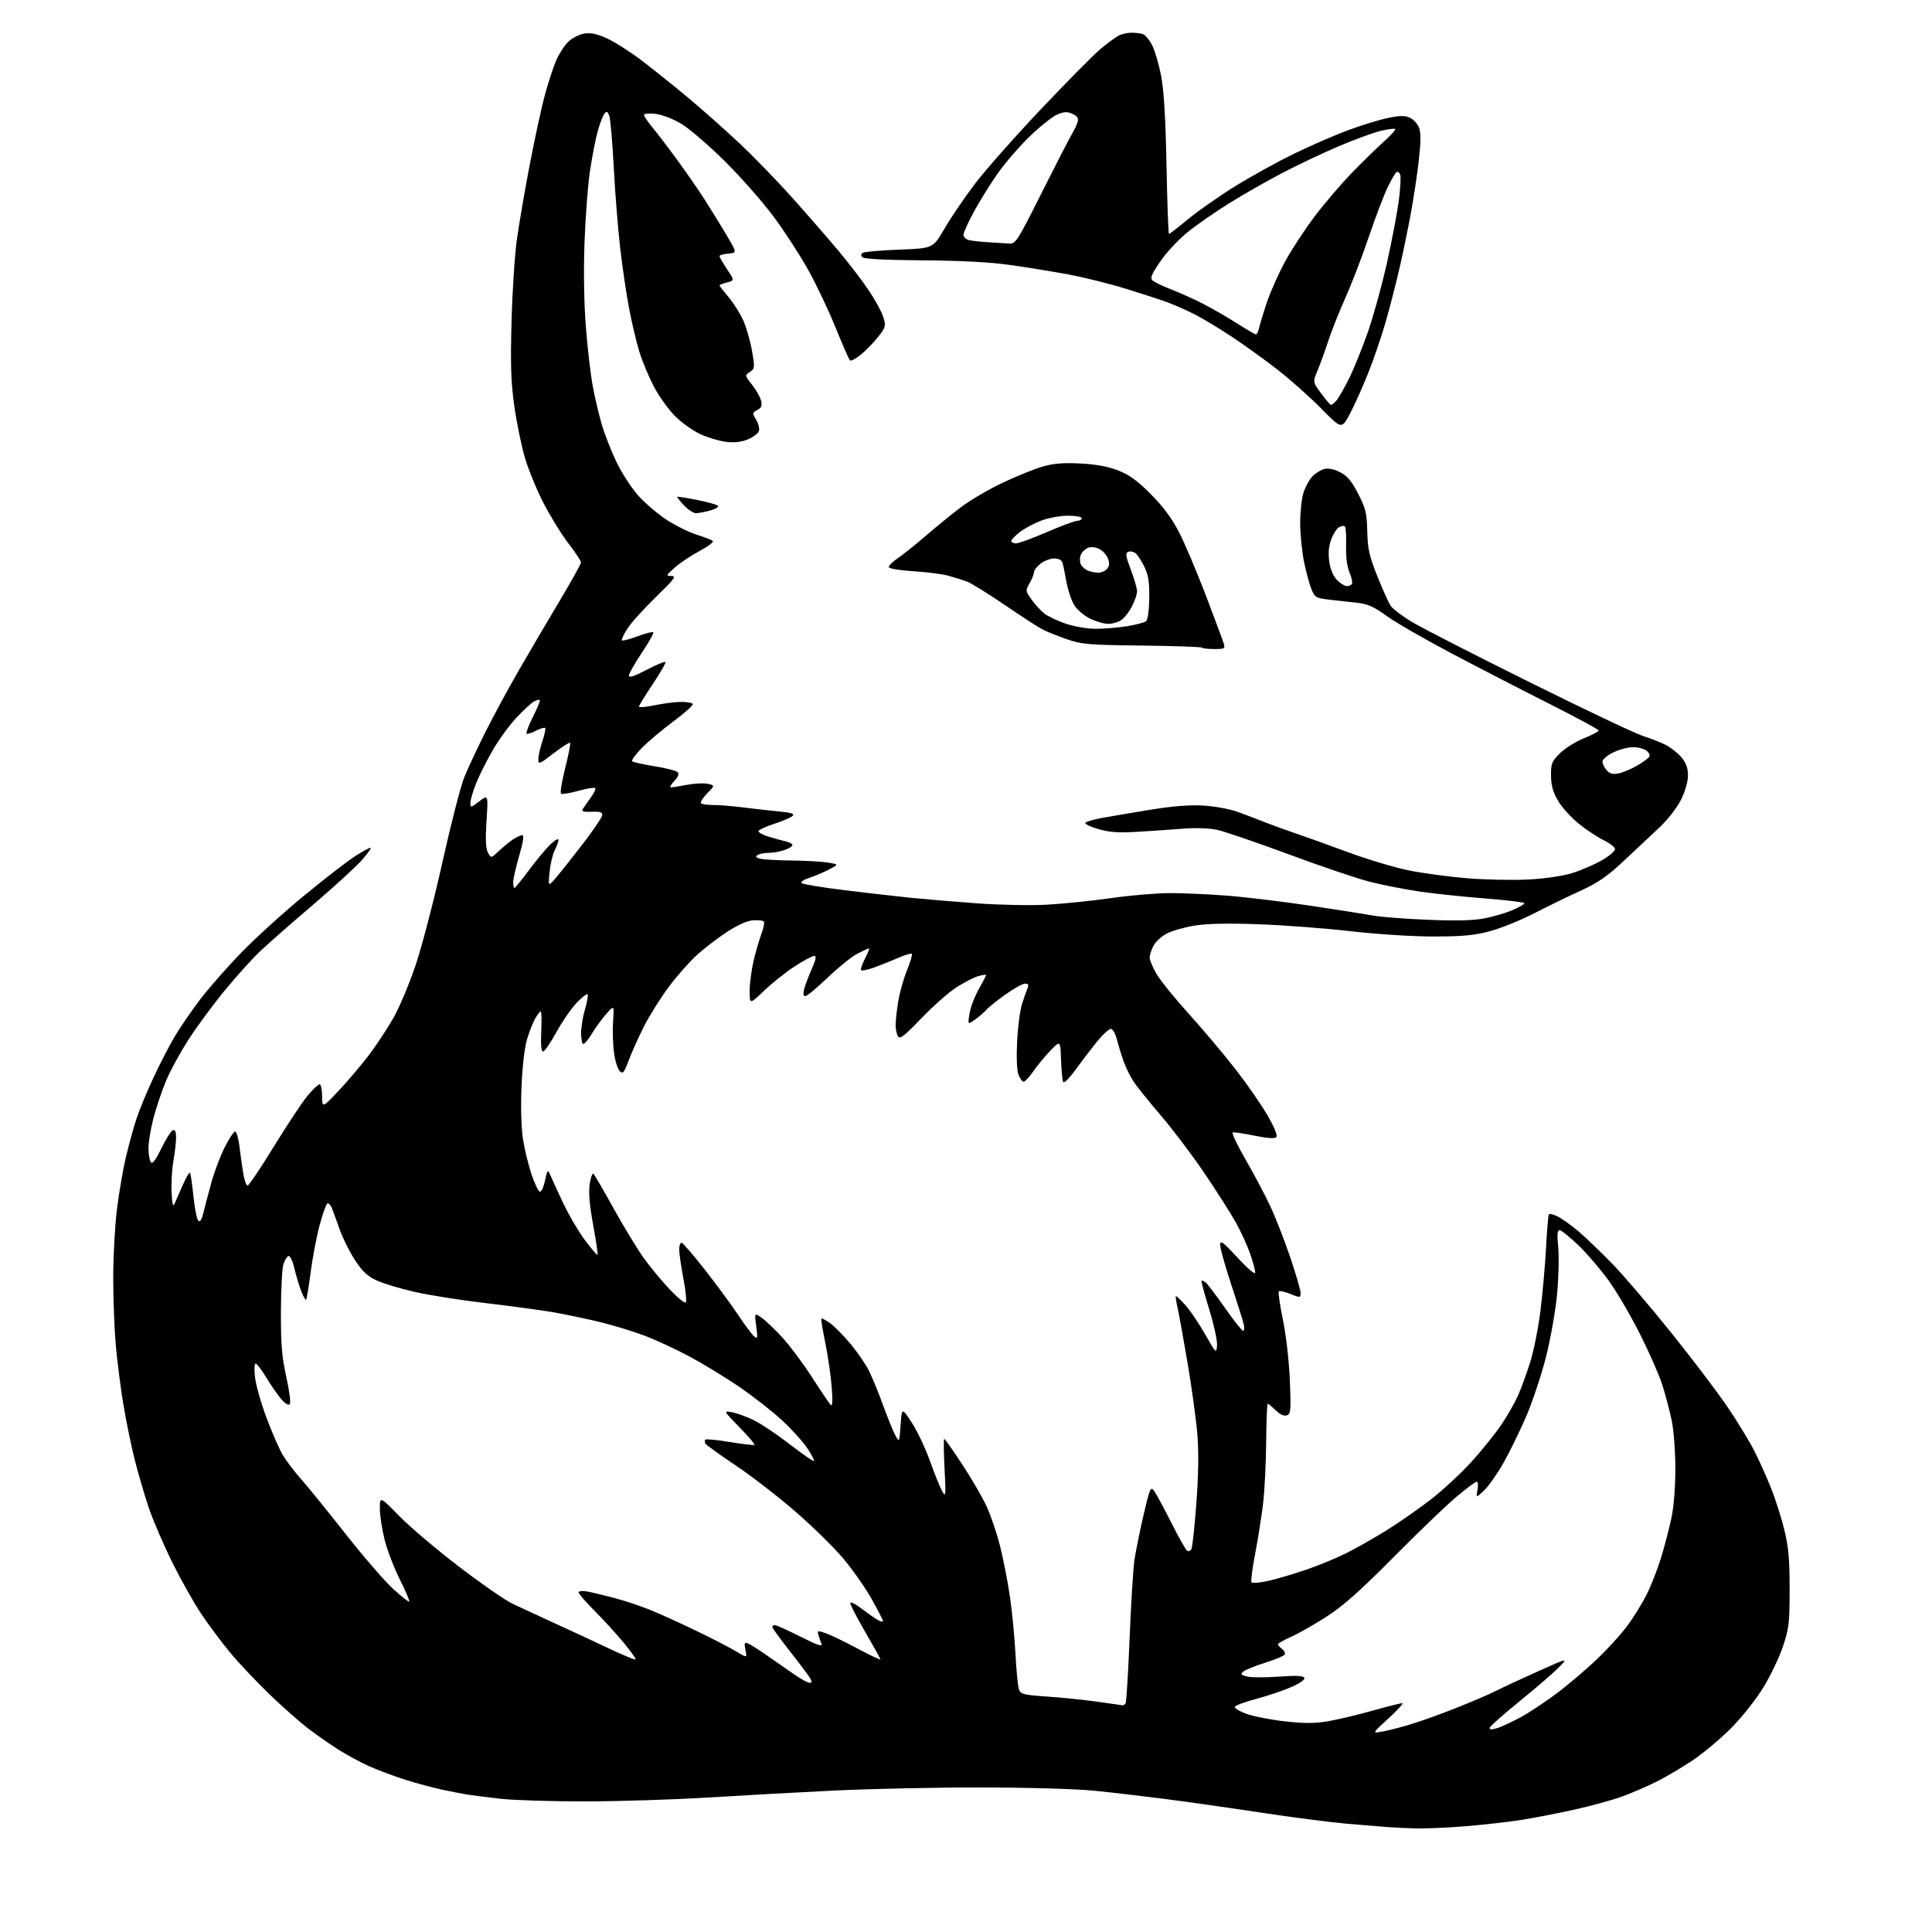 <?xml version="1.0" encoding="UTF-8" standalone="no"?>
<svg 
  version="1.1" 
  xmlns="http://www.w3.org/2000/svg" 
  xmlns:xlink="http://www.w3.org/1999/xlink" 
  xmlns:svg="http://www.w3.org/2000/svg"
  xmlns:rdf="http://www.w3.org/1999/02/22-rdf-syntax-ns#"
  xmlns:cc="http://creativecommons.org/ns#"
  xmlns:dc="http://purl.org/dc/elements/1.1/"
  viewBox="0 0 768 768"
  width="768"
  height="768"
>
<style>svg {background-color: white; }</style>"
<path stroke="none" fill="black" fill-rule="evenodd" d="M563.10,726.83C559.47,726.73 554.48,726.50 552.00,726.32C549.52,726.14 542.19,725.54 535.69,724.99C529.20,724.43 513.68,722.43 501.19,720.53C488.71,718.64 471.52,716.19 463.00,715.10C454.48,714.00 441.88,712.53 435.00,711.84C427.86,711.12 408.56,710.56 390.00,710.54C372.12,710.52 345.80,711.08 331.50,711.78C317.20,712.48 294.61,713.73 281.30,714.55C267.98,715.37 246.16,716.06 232.80,716.08C219.43,716.10 204.22,715.63 199.00,715.04C193.78,714.44 187.93,713.71 186.00,713.41C184.07,713.11 179.48,712.22 175.80,711.43C172.11,710.64 165.47,708.85 161.04,707.45C156.60,706.05 150.17,703.64 146.74,702.10C143.31,700.56 137.80,697.59 134.50,695.49C131.20,693.39 125.80,689.62 122.50,687.11C119.20,684.60 112.29,678.49 107.13,673.52C101.98,668.56 94.97,661.12 91.55,657.00C88.13,652.88 82.95,645.95 80.04,641.61C77.13,637.27 71.94,628.05 68.50,621.11C65.06,614.18 60.87,604.45 59.19,599.50C57.51,594.55 54.98,585.91 53.56,580.30C52.15,574.69 50.11,564.79 49.04,558.30C47.97,551.81 46.63,541.33 46.05,535.00C45.48,528.67 45.01,516.52 45.01,508.00C45.01,499.48 45.68,487.17 46.49,480.65C47.31,474.13 48.89,464.91 50.01,460.15C51.13,455.39 52.99,448.57 54.15,445.00C55.31,441.43 58.43,433.88 61.07,428.23C63.72,422.58 67.57,415.16 69.63,411.73C71.69,408.30 76.08,401.90 79.40,397.50C82.71,393.10 90.16,384.61 95.96,378.64C101.76,372.67 113.18,362.32 121.34,355.64C129.50,348.96 138.48,342.04 141.29,340.25C144.11,338.46 146.80,337.00 147.28,337.00C147.76,337.00 146.21,339.21 143.83,341.91C141.45,344.62 132.53,352.77 124.00,360.04C115.47,367.31 106.09,375.56 103.15,378.38C100.21,381.19 94.08,388.00 89.52,393.51C84.97,399.01 78.49,407.77 75.12,412.97C71.76,418.17 67.63,425.74 65.94,429.79C64.26,433.84 62.01,440.56 60.94,444.73C59.87,448.91 59.01,454.16 59.02,456.41C59.02,458.66 59.43,461.13 59.91,461.89C60.56,462.91 61.70,461.45 64.15,456.47C65.99,452.72 68.06,449.46 68.75,449.24C69.58,448.97 70.00,449.93 70.00,452.08C70.00,453.87 69.52,458.07 68.94,461.42C68.36,464.76 68.03,470.43 68.21,474.00C68.44,478.72 68.76,479.95 69.39,478.50C69.86,477.40 71.32,474.07 72.64,471.10C73.95,468.13 75.25,465.91 75.51,466.18C75.78,466.44 76.39,470.60 76.88,475.41C77.37,480.23 78.24,484.64 78.81,485.21C79.54,485.94 80.18,484.92 80.92,481.88C81.50,479.47 82.91,474.12 84.05,470.00C85.19,465.88 87.55,459.62 89.31,456.10C91.06,452.58 92.95,449.76 93.50,449.82C94.05,449.89 94.81,452.55 95.19,455.72C95.56,458.90 96.24,463.71 96.69,466.41C97.13,469.12 97.92,471.31 98.44,471.28C98.96,471.25 103.68,464.21 108.94,455.64C114.20,447.06 120.21,438.01 122.30,435.52C124.39,433.03 126.53,431.00 127.05,431.00C127.57,431.00 128.02,433.14 128.04,435.75C128.09,440.50 128.09,440.50 134.69,433.50C138.32,429.65 143.71,423.30 146.67,419.38C149.63,415.47 154.02,408.80 156.43,404.57C158.84,400.34 162.86,390.72 165.37,383.19C167.87,375.66 172.62,357.35 175.93,342.50C179.23,327.65 183.11,312.57 184.55,309.00C186.00,305.43 189.77,297.32 192.95,291.00C196.13,284.68 202.10,273.65 206.22,266.50C210.34,259.35 217.60,247.00 222.35,239.05C227.11,231.10 230.98,224.13 230.96,223.55C230.94,222.97 228.69,219.57 225.95,216.00C223.21,212.43 218.75,205.19 216.03,199.93C213.32,194.66 209.96,186.46 208.58,181.69C207.20,176.93 205.33,167.74 204.42,161.26C203.11,151.96 202.89,145.01 203.34,128.00C203.65,116.17 204.59,101.55 205.42,95.50C206.26,89.45 208.57,75.95 210.57,65.50C212.57,55.05 215.29,42.52 216.62,37.65C217.95,32.78 219.96,26.64 221.09,24.01C222.22,21.39 224.39,18.04 225.92,16.58C227.44,15.12 230.29,13.66 232.25,13.35C234.86,12.92 237.31,13.45 241.37,15.31C244.43,16.71 250.66,20.69 255.22,24.16C259.77,27.63 268.00,34.22 273.50,38.81C279.00,43.41 288.14,51.51 293.81,56.83C299.48,62.15 308.95,71.90 314.85,78.50C320.75,85.10 328.98,94.55 333.14,99.50C337.30,104.45 342.81,111.64 345.38,115.48C347.95,119.32 350.56,124.12 351.17,126.16C352.20,129.61 352.06,130.14 349.06,133.92C347.29,136.15 344.21,139.33 342.21,140.98C340.21,142.63 338.25,143.64 337.85,143.24C337.46,142.83 334.89,136.96 332.15,130.20C329.41,123.43 324.54,113.17 321.33,107.39C318.12,101.61 311.94,92.07 307.58,86.19C303.23,80.31 294.43,70.33 288.04,64.00C281.64,57.67 273.84,50.98 270.70,49.13C267.46,47.21 263.06,45.54 260.50,45.25C257.97,44.96 256.00,45.16 256.00,45.69C256.00,46.21 257.48,48.41 259.28,50.57C261.09,52.73 265.53,58.55 269.15,63.50C272.77,68.45 277.75,75.65 280.22,79.50C282.68,83.35 286.56,89.65 288.84,93.50C292.99,100.50 292.99,100.50 289.49,100.81C287.57,100.98 286.00,101.43 286.00,101.81C286.01,102.19 287.35,104.53 289.00,107.00C291.98,111.50 291.98,111.50 288.99,112.28C287.35,112.71 286.00,113.23 286.00,113.43C286.00,113.64 287.64,115.77 289.65,118.16C291.66,120.54 294.30,124.75 295.52,127.50C296.73,130.25 298.27,135.65 298.94,139.50C300.09,146.15 300.04,146.56 298.08,147.86C296.03,149.22 296.03,149.26 298.94,152.93C300.55,154.96 302.16,157.79 302.52,159.23C303.03,161.26 302.71,162.09 301.06,162.97C299.03,164.06 299.01,164.21 300.62,166.94C301.54,168.50 302.01,170.52 301.66,171.43C301.31,172.34 299.34,173.80 297.28,174.66C294.74,175.72 291.97,176.04 288.69,175.65C286.02,175.33 281.41,173.96 278.44,172.60C275.46,171.24 270.88,167.96 268.25,165.31C265.62,162.67 261.83,157.35 259.83,153.50C257.83,149.65 255.27,143.48 254.14,139.78C253.01,136.09 251.19,128.44 250.11,122.78C249.02,117.13 247.41,106.26 246.53,98.63C245.65,91.00 244.50,76.54 243.97,66.49C243.45,56.45 242.65,47.24 242.21,46.03C241.55,44.25 241.18,44.08 240.29,45.16C239.68,45.90 238.49,48.98 237.64,52.00C236.78,55.02 235.38,62.22 234.52,68.00C233.66,73.78 232.68,86.83 232.33,97.00C231.95,108.44 232.18,121.22 232.93,130.50C233.59,138.75 234.81,149.10 235.63,153.50C236.45,157.90 238.03,164.65 239.14,168.50C240.25,172.35 242.91,179.17 245.06,183.65C247.24,188.20 251.16,194.20 253.96,197.27C256.71,200.28 261.79,204.57 265.23,206.79C268.68,209.02 273.98,211.62 277.00,212.57C280.02,213.51 282.88,214.63 283.34,215.04C283.81,215.45 281.45,217.24 278.11,219.02C274.76,220.81 270.33,223.76 268.26,225.59C264.69,228.75 264.62,228.92 266.91,228.96C268.98,228.99 268.12,230.16 260.80,237.25C256.11,241.79 251.02,247.42 249.49,249.77C247.96,252.12 246.94,254.27 247.22,254.56C247.51,254.84 250.30,254.11 253.44,252.94C256.57,251.76 259.38,251.05 259.68,251.35C259.98,251.64 257.92,255.33 255.11,259.53C252.30,263.73 250.00,267.79 250.00,268.56C250.00,269.53 252.10,268.85 256.99,266.30C260.83,264.29 264.21,262.88 264.50,263.16C264.78,263.45 262.53,267.38 259.51,271.90C256.48,276.43 254.00,280.47 254.00,280.89C254.00,281.32 256.81,281.07 260.25,280.35C263.69,279.63 268.39,279.03 270.69,279.02C273.00,279.01 275.11,279.37 275.39,279.83C275.68,280.28 272.22,283.40 267.70,286.76C263.19,290.11 257.50,294.90 255.06,297.41C252.62,299.91 250.92,302.25 251.28,302.61C251.64,302.97 255.61,303.86 260.11,304.58C264.61,305.30 268.75,306.35 269.33,306.93C270.06,307.66 269.65,308.74 268.01,310.49C266.71,311.87 266.12,313.00 266.69,313.00C267.26,313.00 270.15,312.54 273.11,311.98C276.08,311.41 279.78,311.23 281.35,311.58C284.20,312.20 284.20,312.20 281.08,315.42C279.37,317.18 278.27,318.94 278.65,319.32C279.03,319.69 281.25,320.00 283.59,320.00C285.94,320.00 291.15,320.42 295.18,320.94C299.20,321.45 305.59,322.17 309.36,322.53C314.55,323.02 315.94,323.46 315.07,324.34C314.44,324.98 311.13,326.40 307.71,327.50C304.30,328.60 301.50,329.91 301.50,330.42C301.50,330.92 303.30,331.89 305.50,332.58C307.70,333.26 310.74,334.10 312.25,334.43C313.76,334.77 315.00,335.44 315.00,335.92C315.00,336.41 313.58,337.30 311.85,337.90C310.12,338.51 307.31,339.01 305.60,339.02C303.90,339.02 301.90,339.41 301.17,339.88C300.17,340.51 300.42,340.88 302.17,341.35C303.45,341.69 309.00,342.01 314.50,342.06C320.00,342.11 326.52,342.47 329.00,342.87C333.50,343.59 333.50,343.59 329.50,345.66C327.30,346.80 323.77,348.29 321.66,348.97C319.54,349.66 318.19,350.59 318.66,351.05C319.12,351.51 326.93,352.79 336.00,353.90C345.07,355.01 357.00,356.37 362.50,356.93C368.00,357.48 379.70,358.46 388.50,359.10C397.30,359.74 409.68,359.98 416.00,359.64C422.32,359.30 433.80,358.13 441.50,357.03C449.20,355.93 459.80,355.02 465.05,355.02C470.30,355.01 480.65,355.48 488.05,356.06C495.45,356.64 510.27,358.44 521.00,360.05C531.73,361.66 542.98,363.43 546.00,363.98C549.02,364.52 558.77,365.27 567.65,365.63C578.94,366.10 585.71,365.93 590.15,365.06C593.64,364.38 598.64,362.90 601.25,361.79C603.86,360.67 606.00,359.44 606.00,359.06C606.00,358.68 598.91,357.82 590.25,357.14C581.59,356.46 569.77,355.21 564.00,354.36C558.23,353.50 549.45,351.77 544.50,350.51C539.55,349.26 525.04,344.35 512.26,339.60C499.47,334.86 486.68,330.48 483.84,329.87C480.81,329.22 475.31,329.02 470.58,329.39C466.14,329.74 457.97,330.30 452.43,330.64C444.59,331.11 441.09,330.88 436.64,329.58C433.50,328.67 431.16,327.56 431.44,327.10C431.71,326.65 434.54,325.80 437.72,325.21C440.90,324.62 449.52,323.15 456.87,321.95C466.11,320.44 472.76,319.91 478.37,320.23C482.87,320.50 488.96,321.61 492.00,322.72C495.02,323.83 499.75,325.63 502.50,326.73C505.25,327.83 510.88,329.87 515.00,331.27C519.12,332.67 528.65,336.09 536.17,338.87C543.69,341.65 554.37,344.85 559.90,345.98C565.43,347.11 575.93,348.52 583.23,349.12C590.53,349.72 601.51,349.94 607.64,349.61C614.35,349.25 621.31,348.21 625.14,347.01C628.64,345.92 633.86,343.66 636.75,341.99C639.64,340.32 642.00,338.33 642.00,337.57C642.00,336.80 639.96,335.19 637.46,333.98C634.96,332.77 630.47,329.79 627.48,327.35C624.48,324.91 620.81,320.83 619.32,318.28C617.32,314.86 616.59,312.24 616.55,308.34C616.50,303.57 616.86,302.68 620.04,299.49C621.99,297.54 626.27,294.85 629.54,293.52C632.82,292.19 635.50,290.78 635.50,290.38C635.50,289.99 626.73,285.24 616.00,279.83C605.27,274.43 587.75,265.39 577.05,259.75C566.35,254.11 554.72,247.41 551.21,244.85C546.21,241.21 543.71,240.09 539.66,239.64C536.82,239.32 531.87,238.77 528.65,238.40C523.18,237.79 522.70,237.52 521.38,234.37C520.61,232.51 519.29,227.74 518.45,223.75C517.61,219.76 516.89,212.89 516.85,208.48C516.81,204.06 517.36,198.53 518.06,196.19C518.76,193.84 520.35,190.84 521.58,189.50C522.82,188.17 524.99,186.79 526.40,186.44C528.07,186.02 530.30,186.47 532.74,187.73C535.61,189.20 537.31,191.25 539.91,196.31C542.91,202.14 543.35,203.99 543.51,211.23C543.67,218.21 544.29,220.98 547.49,229.00C549.58,234.22 551.97,239.54 552.81,240.82C553.64,242.10 557.74,245.15 561.91,247.60C566.08,250.05 587.05,260.77 608.50,271.41C629.95,282.06 649.98,291.56 653.00,292.52C656.02,293.48 660.13,295.09 662.12,296.09C664.12,297.09 666.93,299.32 668.37,301.03C670.27,303.28 671.00,305.29 671.00,308.23C671.00,310.66 669.89,314.54 668.25,317.86C666.64,321.11 663.01,325.77 659.50,329.08C656.20,332.19 649.78,338.21 645.24,342.44C638.81,348.44 635.05,351.02 628.24,354.11C623.43,356.29 615.17,360.32 609.87,363.05C604.57,365.78 596.70,368.97 592.37,370.14C586.08,371.83 581.59,372.26 570.00,372.27C561.65,372.28 547.65,371.40 537.00,370.18C526.83,369.02 510.40,367.77 500.50,367.41C488.60,366.97 480.02,367.13 475.17,367.89C471.13,368.53 466.08,369.94 463.94,371.03C461.79,372.13 459.36,374.34 458.52,375.96C457.68,377.58 457.00,379.71 457.01,380.70C457.01,381.69 458.25,384.61 459.76,387.20C461.27,389.78 467.10,396.98 472.73,403.20C478.35,409.41 486.72,419.35 491.32,425.28C495.92,431.21 501.62,439.45 503.98,443.59C506.74,448.40 507.94,451.46 507.33,452.07C506.71,452.69 503.59,452.46 498.67,451.44C494.43,450.56 490.54,449.99 490.03,450.17C489.51,450.35 491.83,455.23 495.17,461.00C498.52,466.77 502.97,475.21 505.07,479.73C507.18,484.26 510.72,493.37 512.95,499.96C515.18,506.56 517.00,512.86 517.00,513.97C517.00,515.92 516.88,515.93 512.96,514.37C510.74,513.48 508.66,513.01 508.34,513.32C508.03,513.64 508.77,518.76 509.99,524.70C511.25,530.86 512.43,541.18 512.74,548.73C513.22,560.56 513.10,562.02 511.58,562.61C510.48,563.03 508.92,562.34 507.14,560.63C505.63,559.18 504.18,558.00 503.93,558.00C503.67,558.00 503.40,564.96 503.32,573.47C503.24,581.97 502.67,593.11 502.04,598.22C501.41,603.32 500.01,612.13 498.92,617.80C497.83,623.46 497.18,628.48 497.47,628.96C497.77,629.43 500.82,629.18 504.25,628.40C507.69,627.63 514.52,625.60 519.44,623.91C524.36,622.22 531.53,619.25 535.36,617.32C539.20,615.39 546.26,611.38 551.07,608.40C555.87,605.43 563.80,599.91 568.68,596.14C573.57,592.36 580.96,585.50 585.12,580.89C589.28,576.27 594.59,569.65 596.93,566.17C599.26,562.70 602.21,557.52 603.47,554.67C604.73,551.82 606.89,545.89 608.28,541.49C609.67,537.10 611.51,527.88 612.36,521.00C613.21,514.12 614.21,502.88 614.58,496.00C614.95,489.12 615.44,483.16 615.68,482.75C615.92,482.34 617.55,482.74 619.31,483.63C621.06,484.53 624.75,487.17 627.50,489.51C630.25,491.85 636.18,497.53 640.68,502.13C645.18,506.74 655.73,519.05 664.12,529.50C672.52,539.95 682.67,553.33 686.68,559.24C690.69,565.15 695.55,573.13 697.48,576.97C699.42,580.81 702.38,587.42 704.06,591.66C705.75,595.90 708.08,603.22 709.25,607.93C710.95,614.75 711.39,619.57 711.40,631.50C711.41,645.12 711.16,647.24 708.74,654.50C707.27,658.90 703.71,666.33 700.83,671.00C697.93,675.71 692.24,682.87 688.05,687.05C683.90,691.21 677.12,696.89 673.00,699.67C668.88,702.45 662.35,706.30 658.50,708.24C654.65,710.17 648.35,712.88 644.50,714.25C640.65,715.63 632.33,717.91 626.00,719.32C619.67,720.73 610.23,722.57 605.00,723.40C599.77,724.23 589.70,725.38 582.60,725.96C575.51,726.53 566.74,726.92 563.10,726.83zM549.00,688.42C550.92,688.10 555.65,686.93 559.50,685.83C563.35,684.72 571.67,681.77 578.00,679.28C584.33,676.79 591.75,673.62 594.50,672.23C597.25,670.84 604.90,667.29 611.50,664.33C623.50,658.94 623.50,658.94 619.43,663.03C617.19,665.28 610.25,671.26 604.01,676.32C597.76,681.39 592.48,686.06 592.26,686.71C591.97,687.58 592.71,687.66 595.02,687.00C596.75,686.50 601.11,684.47 604.71,682.50C608.30,680.52 614.89,676.13 619.35,672.74C623.80,669.35 630.74,663.44 634.76,659.62C638.78,655.80 644.13,649.94 646.65,646.59C649.17,643.24 652.70,637.56 654.51,633.98C656.32,630.39 658.96,623.64 660.37,618.98C661.79,614.31 663.63,607.21 664.47,603.18C665.37,598.90 665.99,590.82 665.98,583.68C665.97,576.89 665.32,568.40 664.50,564.50C663.69,560.65 662.02,554.35 660.79,550.50C659.56,546.65 655.58,537.59 651.95,530.36C648.32,523.13 642.73,513.57 639.52,509.12C636.32,504.67 630.88,498.32 627.44,495.01C623.99,491.71 620.63,489.00 619.96,489.00C619.06,489.00 618.91,490.75 619.41,495.76C619.77,499.47 619.57,507.89 618.96,514.47C618.35,521.04 616.36,532.28 614.54,539.46C612.72,546.63 609.19,557.23 606.71,563.00C604.22,568.77 600.15,577.10 597.67,581.50C595.18,585.90 591.70,590.85 589.94,592.50C586.72,595.50 586.72,595.50 587.34,592.25C587.68,590.43 587.53,589.00 587.00,589.00C586.48,589.00 582.78,591.77 578.78,595.15C574.77,598.54 563.56,609.31 553.86,619.10C540.69,632.40 533.99,638.34 527.37,642.61C522.50,645.75 516.15,649.37 513.26,650.65C510.37,651.93 508.00,653.27 508.00,653.63C508.00,653.99 508.74,654.82 509.65,655.49C510.56,656.15 511.02,657.16 510.68,657.72C510.33,658.28 506.77,659.76 502.77,661.01C498.77,662.27 494.89,663.85 494.14,664.54C493.02,665.57 493.34,665.91 495.94,666.49C497.67,666.87 503.29,666.86 508.42,666.48C514.97,665.99 517.96,666.12 518.45,666.91C518.89,667.63 517.01,668.99 513.36,670.61C510.17,672.01 503.89,674.14 499.40,675.33C494.91,676.52 491.07,677.94 490.87,678.47C490.67,679.00 492.72,680.26 495.43,681.27C498.14,682.27 505.01,683.62 510.68,684.25C518.58,685.13 522.64,685.13 527.95,684.22C531.76,683.56 539.72,681.67 545.62,680.01C551.52,678.36 556.83,677.02 557.42,677.04C558.02,677.07 555.58,679.77 552.00,683.04C545.50,689.00 545.50,689.00 549.00,688.42zM446.19,677.88C446.57,677.95 447.14,677.58 447.45,677.08C447.77,676.57 448.48,664.98 449.03,651.33C449.58,637.67 450.44,623.68 450.94,620.24C451.44,616.80 453.07,608.74 454.56,602.32C457.04,591.66 457.40,590.82 458.72,592.58C459.52,593.64 462.59,599.30 465.55,605.17C468.51,611.04 471.37,616.11 471.90,616.44C472.43,616.77 473.19,616.51 473.58,615.87C473.98,615.23 474.87,607.01 475.57,597.60C476.42,586.05 476.55,577.09 475.95,570.00C475.47,564.23 473.74,551.62 472.11,542.00C470.48,532.38 468.69,522.49 468.13,520.03C467.57,517.57 467.25,515.42 467.42,515.25C467.58,515.08 469.28,516.67 471.18,518.78C473.08,520.88 476.63,526.12 479.07,530.42C483.40,538.05 483.51,538.15 483.79,534.86C483.95,533.01 482.55,526.55 480.68,520.50C478.81,514.45 477.43,509.32 477.62,509.11C477.80,508.89 478.58,509.24 479.35,509.87C480.12,510.51 483.56,515.08 487.01,520.02C490.46,524.96 493.67,529.00 494.16,529.00C494.64,529.00 494.74,527.76 494.37,526.25C494.00,524.74 491.74,517.59 489.35,510.37C486.96,503.14 485.02,496.17 485.03,494.87C485.06,492.86 486.11,493.63 492.00,500.00C495.98,504.31 498.95,506.82 498.97,505.91C498.98,505.03 498.10,501.70 497.00,498.51C495.90,495.31 493.36,489.73 491.34,486.10C489.33,482.47 483.72,473.65 478.88,466.50C474.04,459.35 466.23,449.00 461.52,443.50C456.82,438.00 451.92,431.93 450.65,430.00C449.37,428.07 447.59,424.48 446.70,422.00C445.80,419.52 444.59,415.59 444.00,413.25C443.40,410.90 442.32,409.00 441.58,409.00C440.84,409.00 438.50,411.12 436.37,413.72C434.24,416.31 430.38,421.34 427.79,424.90C424.71,429.12 422.90,430.86 422.56,429.93C422.27,429.14 421.92,425.14 421.77,421.04C421.50,413.57 421.50,413.57 417.64,417.54C415.52,419.72 412.46,423.41 410.84,425.75C409.23,428.09 407.46,430.00 406.93,430.00C406.39,430.00 405.47,428.76 404.87,427.25C404.22,425.57 404.00,420.41 404.32,414.00C404.60,408.23 405.49,401.48 406.30,399.00C407.10,396.52 408.09,393.71 408.49,392.75C409.02,391.48 408.74,391.00 407.48,391.00C406.53,391.00 402.97,392.98 399.57,395.41C396.18,397.83 392.78,400.56 392.04,401.46C391.29,402.36 389.33,404.05 387.68,405.23C384.69,407.36 384.69,407.36 385.39,402.93C385.78,400.49 387.43,396.14 389.05,393.27C390.67,390.39 392.00,387.83 392.00,387.58C392.00,387.34 390.56,387.55 388.81,388.05C387.06,388.56 383.12,390.59 380.06,392.58C377.00,394.56 370.77,400.08 366.21,404.84C359.56,411.77 357.73,413.19 356.98,411.99C356.46,411.17 356.03,409.15 356.02,407.50C356.02,405.85 356.48,401.63 357.05,398.13C357.62,394.62 359.19,389.04 360.54,385.71C361.89,382.38 362.76,379.43 362.48,379.14C362.19,378.86 359.60,379.65 356.73,380.90C353.85,382.15 349.56,383.86 347.20,384.70C344.83,385.54 342.64,385.97 342.32,385.66C342.01,385.34 342.70,383.27 343.86,381.04C345.02,378.82 345.73,377.00 345.44,377.00C345.16,377.00 343.11,377.93 340.89,379.06C338.67,380.19 333.36,384.46 329.07,388.56C324.78,392.65 320.76,396.00 320.12,396.00C319.36,396.00 319.20,395.06 319.65,393.25C320.03,391.74 321.38,388.14 322.66,385.25C324.37,381.37 324.63,380.00 323.64,380.00C322.91,380.00 319.47,381.84 316.00,384.08C312.52,386.33 307.05,390.67 303.84,393.73C298.00,399.30 298.00,399.30 298.01,393.90C298.02,390.93 298.71,385.57 299.55,382.00C300.38,378.43 301.79,373.58 302.67,371.23C303.56,368.88 303.98,366.65 303.61,366.28C303.24,365.90 301.31,365.71 299.33,365.84C297.08,365.99 293.25,367.69 289.11,370.38C285.48,372.75 280.05,376.89 277.07,379.59C274.08,382.29 268.97,388.09 265.72,392.47C262.46,396.86 258.03,403.95 255.88,408.24C253.72,412.53 251.02,418.56 249.87,421.63C248.04,426.51 247.60,427.03 246.32,425.75C245.52,424.95 244.51,421.65 244.07,418.41C243.63,415.17 243.47,409.59 243.71,406.01C244.14,399.50 244.14,399.50 241.05,403.00C239.34,404.93 236.79,408.41 235.38,410.75C233.97,413.09 232.40,415.00 231.90,415.00C231.41,415.00 231.00,413.06 231.00,410.68C231.00,408.31 231.71,403.99 232.57,401.08C233.43,398.18 233.88,395.55 233.57,395.24C233.26,394.93 231.27,396.49 229.16,398.71C227.05,400.93 223.43,406.18 221.13,410.37C218.83,414.57 216.46,418.00 215.87,418.00C215.15,418.00 214.91,415.29 215.15,410.00C215.35,405.60 215.27,402.00 214.97,402.00C214.68,402.00 213.71,403.24 212.82,404.75C211.93,406.26 210.46,409.98 209.54,413.00C208.53,416.32 207.65,423.84 207.31,432.00C206.97,440.19 207.20,448.39 207.90,452.84C208.53,456.87 210.05,463.14 211.27,466.78C212.50,470.41 213.98,473.53 214.58,473.71C215.17,473.90 216.10,471.90 216.65,469.28C217.46,465.36 217.79,464.86 218.48,466.50C218.94,467.60 221.20,472.55 223.51,477.50C225.82,482.45 229.83,489.36 232.42,492.85C235.02,496.34 237.31,499.02 237.52,498.81C237.73,498.60 236.95,493.27 235.80,486.97C234.32,478.92 233.91,474.05 234.42,470.63C234.83,467.95 235.52,466.15 235.96,466.63C236.41,467.11 240.02,473.35 243.99,480.50C247.96,487.65 253.25,496.36 255.74,499.86C258.23,503.36 262.86,508.99 266.04,512.36C269.22,515.74 272.16,518.16 272.58,517.75C273.00,517.33 272.58,513.06 271.66,508.25C270.74,503.44 269.99,498.26 269.99,496.75C270.00,495.24 270.40,494.00 270.90,494.00C271.39,494.00 275.58,498.84 280.21,504.75C284.84,510.66 290.79,518.75 293.43,522.72C296.07,526.70 298.92,530.52 299.77,531.22C301.15,532.36 301.24,531.90 300.61,527.15C299.90,521.80 299.90,521.80 302.84,523.89C304.46,525.04 308.16,528.57 311.07,531.74C313.97,534.91 319.25,542.00 322.80,547.50C326.35,553.00 329.70,557.95 330.25,558.50C330.92,559.17 331.04,556.75 330.60,551.26C330.25,546.73 329.10,538.85 328.06,533.76C327.01,528.67 326.32,524.35 326.52,524.15C326.72,523.95 328.28,524.78 329.99,525.99C331.70,527.21 335.34,530.90 338.07,534.18C340.81,537.47 344.10,542.26 345.39,544.83C346.68,547.40 349.20,553.55 351.00,558.50C352.79,563.45 354.99,568.85 355.88,570.50C357.50,573.50 357.50,573.50 358.00,566.50C358.50,559.50 358.50,559.50 362.42,565.46C364.57,568.74 367.84,575.65 369.69,580.81C371.53,585.98 373.73,591.40 374.57,592.85C375.97,595.30 376.04,594.59 375.47,583.75C375.13,577.29 375.08,572.00 375.35,572.00C375.63,572.00 378.88,576.61 382.59,582.25C386.29,587.89 390.65,595.42 392.28,598.99C393.91,602.56 396.26,609.53 397.52,614.49C398.77,619.44 400.53,628.40 401.42,634.39C402.30,640.37 403.31,650.72 403.66,657.39C404.01,664.05 404.64,670.44 405.06,671.60C405.75,673.47 406.92,673.77 416.17,674.40C421.85,674.79 430.77,675.70 436.00,676.43C441.23,677.16 445.81,677.81 446.19,677.88zM321.79,668.95C322.71,668.99 322.80,668.51 322.12,667.25C321.59,666.29 317.98,661.45 314.08,656.51C310.19,651.56 307.00,647.17 307.00,646.76C307.00,646.34 307.46,646.00 308.02,646.00C308.58,646.00 313.14,648.06 318.16,650.58C325.21,654.12 327.10,654.74 326.52,653.33C326.11,652.32 325.55,650.72 325.27,649.76C324.82,648.20 325.12,648.14 328.14,649.18C329.99,649.81 335.66,652.55 340.75,655.26C345.84,657.96 350.00,659.95 350.00,659.67C350.00,659.39 347.30,654.51 344.00,648.84C340.70,643.16 338.00,637.95 338.00,637.26C338.00,636.57 340.07,637.59 342.60,639.53C345.13,641.46 348.06,643.50 349.10,644.05C350.15,644.61 351.00,644.76 351.00,644.37C351.00,643.99 348.92,639.97 346.39,635.45C343.85,630.93 338.68,623.60 334.90,619.16C331.12,614.73 322.51,606.33 315.76,600.50C309.02,594.68 298.45,586.53 292.28,582.41C286.11,578.28 280.77,574.44 280.43,573.88C280.08,573.32 280.06,572.60 280.38,572.28C280.70,571.96 285.14,572.39 290.23,573.24C295.33,574.08 299.70,574.59 299.94,574.36C300.19,574.13 297.49,570.98 293.94,567.35C287.50,560.75 287.50,560.75 291.00,561.39C292.93,561.74 296.82,563.16 299.66,564.55C302.50,565.93 308.94,570.25 313.97,574.14C319.00,578.03 323.31,581.02 323.56,580.78C323.80,580.54 322.61,578.24 320.91,575.69C319.22,573.13 314.69,568.12 310.85,564.57C307.01,561.01 299.29,554.99 293.69,551.17C288.08,547.36 279.23,541.96 274.00,539.18C268.77,536.40 260.90,532.74 256.50,531.05C252.10,529.36 244.00,526.88 238.50,525.54C233.00,524.20 224.45,522.42 219.50,521.57C214.55,520.73 202.63,519.12 193.01,518.00C183.39,516.88 170.77,514.89 164.96,513.58C159.16,512.27 152.26,510.19 149.64,508.96C146.01,507.26 143.96,505.32 141.05,500.83C138.95,497.60 136.23,492.15 135.02,488.72C133.81,485.30 132.41,481.46 131.91,480.19C131.40,478.93 130.59,478.13 130.11,478.43C129.62,478.73 128.25,482.59 127.06,486.99C125.87,491.40 124.27,499.78 123.51,505.61C122.74,511.45 121.92,516.41 121.68,516.65C121.45,516.89 120.58,515.38 119.76,513.29C118.94,511.21 117.71,507.12 117.02,504.20C116.34,501.28 115.29,499.07 114.69,499.27C114.10,499.47 113.18,500.95 112.66,502.57C112.14,504.18 111.69,512.70 111.67,521.50C111.63,534.45 112.04,539.39 113.83,547.43C115.09,553.12 115.66,557.74 115.16,558.24C114.65,558.75 113.17,557.81 111.69,556.05C110.27,554.36 107.62,550.52 105.80,547.51C103.99,544.51 102.10,542.04 101.61,542.03C101.12,542.01 101.02,544.52 101.39,547.63C101.75,550.72 103.83,557.98 106.01,563.76C108.18,569.54 111.06,576.12 112.40,578.38C113.74,580.65 117.03,584.98 119.71,588.00C122.39,591.02 130.28,600.74 137.23,609.58C144.18,618.43 152.65,628.24 156.05,631.39C159.45,634.53 162.43,636.90 162.68,636.66C162.92,636.41 161.27,632.51 158.99,627.98C156.72,623.46 153.99,616.37 152.93,612.22C151.87,608.07 151.00,602.45 151.00,599.72C151.00,594.77 151.00,594.77 158.75,602.68C163.01,607.03 173.70,616.09 182.50,622.80C191.30,629.52 200.75,636.08 203.50,637.39C206.25,638.70 213.68,642.14 220.00,645.04C226.32,647.93 236.16,652.50 241.86,655.20C247.57,657.90 252.43,659.91 252.67,659.67C252.91,659.43 250.72,656.37 247.81,652.86C244.90,649.36 239.71,643.68 236.26,640.23C232.82,636.78 230.00,633.53 230.00,633.01C230.00,632.48 231.45,632.30 233.25,632.62C235.04,632.93 239.87,634.07 243.99,635.16C248.11,636.24 254.64,638.41 258.49,639.97C262.35,641.54 270.68,645.32 277.00,648.38C283.32,651.43 290.41,655.10 292.73,656.51C296.97,659.09 296.97,659.09 296.33,655.88C295.78,653.14 295.93,652.76 297.36,653.31C298.28,653.66 301.78,655.88 305.12,658.23C308.47,660.58 313.30,663.94 315.85,665.70C318.41,667.46 321.08,668.92 321.79,668.95zM204.49,353.00C204.76,353.00 207.41,349.74 210.38,345.75C213.35,341.76 217.18,337.18 218.89,335.56C220.60,333.95 222.00,333.18 222.00,333.86C222.00,334.54 221.33,336.39 220.52,337.96C219.70,339.54 218.78,343.45 218.46,346.66C217.89,352.50 217.89,352.50 220.92,349.00C222.58,347.07 227.40,341.01 231.62,335.53C235.84,330.05 239.34,324.87 239.40,324.03C239.48,322.85 238.52,322.54 235.23,322.69C232.17,322.83 231.15,322.54 231.62,321.69C231.99,321.04 233.40,319.01 234.75,317.18C236.10,315.36 236.93,313.60 236.60,313.27C236.27,312.94 233.28,313.43 229.94,314.36C226.61,315.28 223.50,315.81 223.04,315.53C222.59,315.24 223.31,310.68 224.65,305.39C226.00,300.09 226.88,295.54 226.61,295.28C226.34,295.01 223.39,296.89 220.06,299.45C214.32,303.87 214.00,303.99 214.00,301.74C214.00,300.43 214.73,297.23 215.61,294.62C216.50,292.02 216.99,289.66 216.71,289.37C216.42,289.09 214.75,289.59 213.00,290.50C211.25,291.41 209.58,291.92 209.30,291.63C209.02,291.35 210.18,288.32 211.89,284.89C213.61,281.47 214.82,278.48 214.59,278.25C214.36,278.03 213.33,278.29 212.31,278.83C211.29,279.38 208.18,282.23 205.41,285.16C202.64,288.10 198.43,293.83 196.06,297.90C193.68,301.96 190.67,307.92 189.37,311.13C188.07,314.33 187.00,317.92 187.00,319.10C187.00,321.18 187.10,321.16 190.54,318.54C194.07,315.84 194.07,315.84 193.40,326.23C192.92,333.67 193.08,337.28 193.96,338.92C195.18,341.21 195.18,341.21 198.34,338.26C200.08,336.63 202.61,334.56 203.97,333.65C205.33,332.74 206.97,332.00 207.61,332.00C208.39,332.00 207.99,334.68 206.38,340.20C205.07,344.71 204.00,349.43 204.00,350.70C204.00,351.96 204.22,353.00 204.49,353.00zM643.44,307.44C645.12,307.09 648.39,305.72 650.70,304.39C653.01,303.06 655.21,301.46 655.60,300.84C655.99,300.21 655.48,299.09 654.46,298.35C653.45,297.61 651.05,297.00 649.12,297.00C647.20,297.00 643.69,297.94 641.32,299.09C638.93,300.25 637.00,301.88 637.00,302.76C637.00,303.63 637.76,305.18 638.69,306.21C639.95,307.60 641.16,307.91 643.44,307.44zM482.73,258.00C480.31,258.00 478.08,257.75 477.78,257.45C477.47,257.14 466.71,256.77 453.86,256.62C432.53,256.37 429.94,256.15 424.00,254.07C420.43,252.81 416.15,251.10 414.50,250.26C412.85,249.42 406.10,245.05 399.50,240.55C392.90,236.05 386.15,231.85 384.50,231.23C382.85,230.60 379.48,229.54 377.00,228.86C374.52,228.19 368.26,227.38 363.08,227.07C357.90,226.75 353.51,226.05 353.34,225.50C353.16,224.95 354.70,223.38 356.75,222.00C358.80,220.62 363.76,216.66 367.77,213.19C371.78,209.72 378.08,204.58 381.78,201.77C385.48,198.96 393.00,194.53 398.50,191.93C404.00,189.33 411.15,186.43 414.39,185.49C418.76,184.22 422.64,183.89 429.39,184.24C435.56,184.55 440.40,185.43 444.40,186.98C448.85,188.70 452.04,191.00 457.41,196.38C462.32,201.30 465.79,205.97 468.65,211.50C470.93,215.90 475.70,227.15 479.27,236.50C482.83,245.85 486.06,254.51 486.44,255.75C487.09,257.85 486.84,258.00 482.73,258.00zM435.50,249.96C438.80,249.97 444.41,249.51 447.97,248.94C451.52,248.36 454.95,247.46 455.59,246.93C456.27,246.36 456.79,242.62 456.85,237.75C456.93,231.39 456.50,228.59 454.93,225.35C453.81,223.05 452.25,220.63 451.46,219.97C450.67,219.31 449.36,219.03 448.54,219.35C447.28,219.83 447.43,220.92 449.53,226.48C450.89,230.09 452.00,233.95 452.00,235.06C452.00,236.17 451.11,238.83 450.01,240.97C448.92,243.12 447.02,245.57 445.79,246.43C444.56,247.30 442.22,248.00 440.59,248.00C438.96,248.00 435.71,247.07 433.35,245.93C431.00,244.79 428.15,242.36 427.02,240.54C425.90,238.71 424.50,234.58 423.93,231.36C423.36,228.14 422.66,224.71 422.38,223.75C422.05,222.62 420.87,222.00 419.07,222.00C417.53,222.00 415.08,222.93 413.63,224.07C412.19,225.21 411.00,226.75 411.00,227.49C411.00,228.23 410.23,230.19 409.28,231.83C407.60,234.75 407.62,234.92 410.07,238.35C411.45,240.29 413.71,242.77 415.10,243.86C416.49,244.96 420.30,246.77 423.56,247.89C426.90,249.04 432.13,249.94 435.50,249.96zM535.40,233.00C536.21,233.00 537.13,232.60 537.43,232.11C537.74,231.61 537.29,229.55 536.44,227.52C535.46,225.17 534.97,221.30 535.10,216.90C535.21,213.09 534.99,209.66 534.60,209.27C534.22,208.89 533.14,209.05 532.20,209.63C531.27,210.21 529.87,212.46 529.10,214.63C528.16,217.30 527.94,220.13 528.43,223.41C528.89,226.46 530.04,229.13 531.53,230.63C532.84,231.93 534.58,233.00 535.40,233.00zM436.90,227.63C438.22,227.54 439.77,226.73 440.35,225.81C441.09,224.64 441.05,223.40 440.21,221.56C439.56,220.13 437.86,218.52 436.45,217.98C434.77,217.34 433.23,217.34 432.05,217.97C431.05,218.51 429.95,219.70 429.59,220.61C429.24,221.53 429.20,223.05 429.50,224.00C429.80,224.94 431.05,226.18 432.27,226.75C433.50,227.31 435.58,227.71 436.90,227.63zM403.89,216.00C404.93,216.00 410.44,213.98 416.14,211.52C421.84,209.05 427.29,207.03 428.25,207.02C429.21,207.01 430.00,206.55 430.00,206.00C430.00,205.45 427.53,205.00 424.51,205.00C421.49,205.00 416.74,205.87 413.95,206.93C411.16,207.99 407.33,210.03 405.44,211.48C403.55,212.92 402.00,214.53 402.00,215.05C402.00,215.57 402.85,216.00 403.89,216.00zM276.65,203.99C275.63,204.00 273.48,202.59 271.87,200.86C270.26,199.14 269.07,197.61 269.22,197.48C269.37,197.34 272.88,197.90 277.00,198.72C281.12,199.54 284.89,200.58 285.37,201.03C285.85,201.47 284.50,202.32 282.37,202.91C280.24,203.51 277.67,203.99 276.65,203.99zM536.61,164.49C533.34,170.66 533.34,170.66 525.12,162.32C520.60,157.74 512.76,150.77 507.70,146.84C502.64,142.91 494.45,137.02 489.50,133.75C484.55,130.47 477.91,126.48 474.75,124.88C471.59,123.28 466.64,121.11 463.75,120.05C460.86,119.00 453.32,116.55 447.00,114.62C440.68,112.68 430.55,110.18 424.50,109.06C418.45,107.94 408.10,106.26 401.50,105.33C393.49,104.20 381.92,103.59 366.72,103.49C352.26,103.39 343.55,102.95 342.88,102.28C342.14,101.54 342.18,101.00 343.03,100.48C343.69,100.07 350.23,99.51 357.56,99.23C370.89,98.72 370.89,98.72 375.40,90.97C377.87,86.71 383.24,78.78 387.33,73.36C391.42,67.94 403.28,54.50 413.70,43.50C424.11,32.50 434.85,21.65 437.56,19.39C440.28,17.14 443.48,14.78 444.68,14.15C445.89,13.52 448.21,13.00 449.85,13.00C451.49,13.00 453.57,13.28 454.46,13.62C455.35,13.97 456.96,15.96 458.03,18.05C459.10,20.15 460.69,25.61 461.57,30.18C462.68,35.94 463.33,46.90 463.70,65.75C463.99,80.74 464.44,93.00 464.70,93.00C464.96,93.00 468.39,90.34 472.33,87.08C476.28,83.83 484.68,77.95 491.00,74.03C497.32,70.10 507.90,64.26 514.50,61.06C521.10,57.85 530.81,53.64 536.07,51.69C541.33,49.75 548.39,47.58 551.76,46.89C556.49,45.91 558.47,45.89 560.46,46.80C561.88,47.45 563.51,49.22 564.09,50.74C564.84,52.69 564.82,56.44 564.03,63.50C563.41,69.00 562.00,78.45 560.89,84.50C559.78,90.55 557.79,100.22 556.47,106.00C555.15,111.78 552.71,121.30 551.06,127.16C549.41,133.02 546.22,142.43 543.97,148.07C541.73,153.71 538.41,161.10 536.61,164.49zM529.10,160.96C529.42,160.98 530.38,160.21 531.23,159.25C532.08,158.29 534.34,154.35 536.26,150.50C538.17,146.65 541.54,138.32 543.75,132.00C545.96,125.67 549.37,113.30 551.34,104.50C553.30,95.70 555.42,84.55 556.05,79.72C556.68,74.90 556.93,70.26 556.60,69.41C556.28,68.57 555.62,68.12 555.13,68.42C554.65,68.72 553.01,71.56 551.49,74.73C549.98,77.90 546.61,86.80 544.00,94.50C541.40,102.20 537.24,113.00 534.77,118.50C532.30,124.00 529.26,131.65 528.02,135.50C526.77,139.35 524.87,144.60 523.79,147.17C521.82,151.85 521.82,151.85 525.16,156.38C527.00,158.88 528.77,160.94 529.10,160.96zM499.23,132.93C499.63,132.97 500.23,131.76 500.55,130.25C500.87,128.74 502.28,124.12 503.67,120.00C505.07,115.88 508.28,108.68 510.81,104.02C513.35,99.35 518.65,91.25 522.60,86.02C526.55,80.78 533.32,72.88 537.64,68.45C541.96,64.02 547.66,58.46 550.31,56.09C552.95,53.72 554.89,51.56 554.61,51.28C554.33,51.00 551.72,51.34 548.80,52.04C545.89,52.74 538.33,55.51 532.00,58.21C525.67,60.91 515.53,65.72 509.46,68.90C503.39,72.08 493.92,77.50 488.40,80.94C482.89,84.39 475.51,89.52 472.01,92.35C468.50,95.18 463.66,100.38 461.26,103.90C457.70,109.10 457.12,110.53 458.19,111.50C458.91,112.16 462.20,113.74 465.50,115.02C468.80,116.29 474.43,118.82 478.00,120.64C481.57,122.46 487.65,125.95 491.50,128.40C495.35,130.85 498.83,132.89 499.23,132.93zM401.18,96.82C403.71,96.99 404.45,95.85 414.03,76.75C419.62,65.61 425.00,55.15 425.98,53.50C426.97,51.85 428.04,49.60 428.37,48.50C428.81,47.01 428.30,46.19 426.36,45.29C424.26,44.31 423.09,44.35 420.28,45.53C418.37,46.32 413.43,50.24 409.31,54.24C405.18,58.23 399.45,64.88 396.56,69.00C393.68,73.12 389.45,79.93 387.16,84.12C384.87,88.32 383.00,92.47 383.00,93.35C383.00,94.24 384.01,95.19 385.25,95.47C386.49,95.75 389.98,96.13 393.00,96.31C396.02,96.48 399.71,96.71 401.18,96.82z" />

</svg>